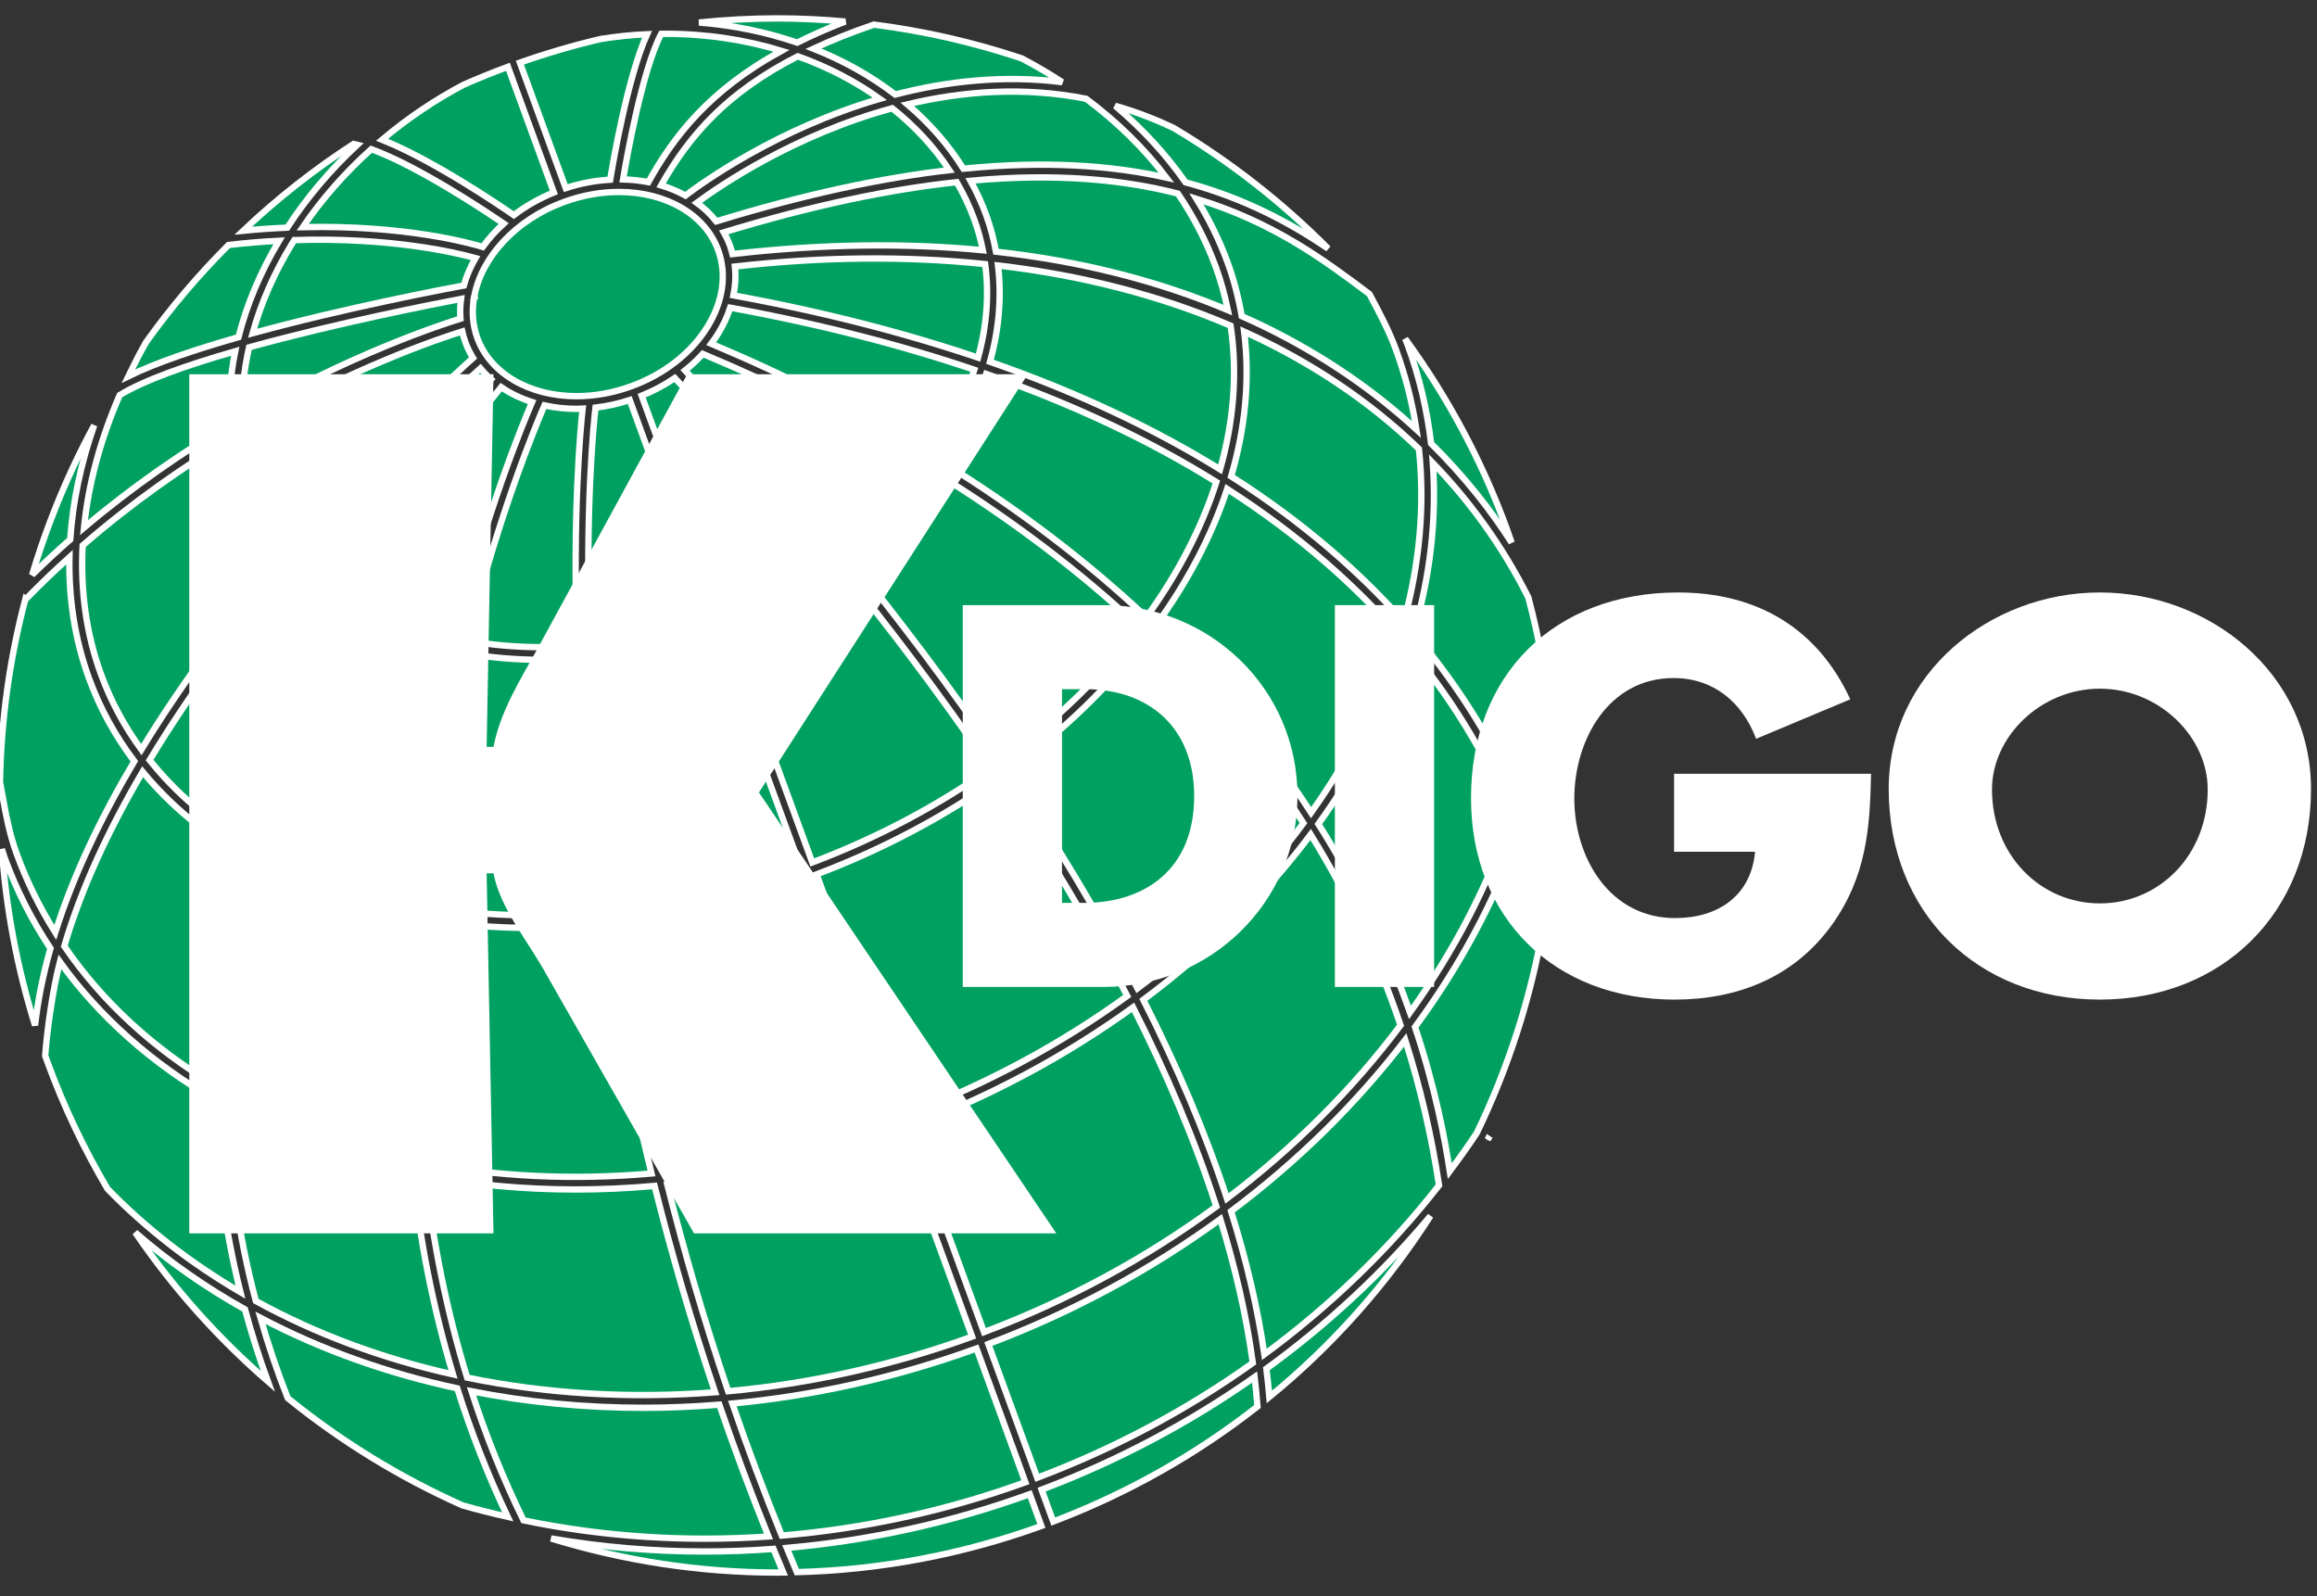 <?xml version="1.0" encoding="UTF-8"?>
<svg xmlns="http://www.w3.org/2000/svg" xmlns:xlink="http://www.w3.org/1999/xlink" version="1.1" id="Layer_1" x="0px" y="0px" width="292px" height="201.175px" viewBox="0 0 292 201.175" xml:space="preserve">
<rect x="0" y="0" width="292" height="201.175" fill="#333333" stroke="none"/>
<g>
	<path fill="#00A160" stroke="#FFFFFF" stroke-width="0.798" d="M106.524,2.714c-2.841-0.252-5.706-0.395-8.594-0.395   c-3.294,0-6.574,0.187-9.837,0.518c4.339,0.344,8.501,1.207,12.373,2.536C102.305,4.455,104.313,3.566,106.524,2.714z"></path>
	<path fill="#00A160" stroke="#FFFFFF" stroke-width="0.798" d="M112.822,11.916c6.421-1.667,13.59-2.504,21.045-1.564   c-1.631-1.063-3.329-2.068-5.107-2.995c-6.008-2.008-12.241-3.446-18.627-4.256c-2.823,0.967-5.346,1.978-7.62,3.034   C106.297,7.633,109.771,9.58,112.822,11.916z"></path>
	<path fill="#00A160" stroke="#FFFFFF" stroke-width="0.798" d="M122.306,22.778c0.763,1.384,1.426,2.82,1.971,4.309   c0.556,1.521,0.957,3.068,1.241,4.631c10.567,1.164,20.331,3.621,29.227,7.369c-0.377-1.85-0.884-3.68-1.542-5.482   c-1.177-3.215-2.784-6.298-4.762-9.209C141.524,22.615,133.03,21.793,122.306,22.778z"></path>
	<path fill="#00A160" stroke="#FFFFFF" stroke-width="0.798" d="M154.655,61.616c-1.943,5.909-4.998,11.728-9.027,17.253   c7.578,7.262,14.123,15.114,19.601,23.543c5.036-7.081,8.815-14.587,11.152-22.233C170.978,73.951,163.926,67.576,154.655,61.616z"></path>
	<path fill="#00A160" stroke="#FFFFFF" stroke-width="0.798" d="M121.411,21.257c10.353-1.026,18.703-0.416,25.588,1.128   c-2.783-3.654-6.182-6.998-10.108-9.935c-7.949-1.579-15.656-0.949-22.539,0.701C117.147,15.526,119.531,18.249,121.411,21.257z"></path>
	<path fill="#00A160" stroke="#FFFFFF" stroke-width="0.798" d="M155.153,60.028c9.21,5.87,16.287,12.15,21.76,18.316   c1.986-7.236,2.675-14.573,1.905-21.771c-6.228-6.018-13.632-10.972-22.026-14.785C157.541,47.787,156.944,53.942,155.153,60.028z"></path>
	<path fill="#00A160" stroke="#FFFFFF" stroke-width="0.798" d="M192.494,75.064c-3.155-6.214-7.169-11.792-11.922-16.722   c0.506,7.107-0.348,14.323-2.42,21.427c6.337,7.447,10.384,14.658,13.085,20.691c1.647-5.523,2.7-11.162,3.091-16.849l0.032-0.455   c-0.474-2.636-1.06-5.26-1.753-7.869L192.494,75.064z"></path>
	<path fill="#00A160" stroke="#FFFFFF" stroke-width="0.798" d="M180.349,55.886c4.28,4.215,7.601,8.507,10.153,12.494   c-0.201-0.583-0.402-1.167-0.615-1.749c-3.17-8.673-7.515-16.696-12.795-23.935c0.106,0.268,0.224,0.531,0.322,0.802   C178.896,47.55,179.862,51.694,180.349,55.886z"></path>
	<path fill="#00A160" stroke="#FFFFFF" stroke-width="0.798" d="M123.865,31.536c-0.264-1.315-0.618-2.619-1.087-3.901   c-0.594-1.625-1.337-3.186-2.202-4.679c-8.371,0.9-18.062,2.881-29.367,6.324c0.309,0.538,0.577,1.099,0.792,1.687   c0.126,0.345,0.22,0.697,0.311,1.049C103.48,30.743,114.015,30.584,123.865,31.536z"></path>
	<path fill="#00A160" stroke="#FFFFFF" stroke-width="0.798" d="M124.156,33.282c-9.879-1.026-20.445-0.95-31.545,0.307   c0.133,1.195,0.062,2.414-0.181,3.634c11.535,2.114,21.765,4.779,30.829,7.848C124.341,41.144,124.674,37.167,124.156,33.282z"></path>
	<path fill="#00A160" stroke="#FFFFFF" stroke-width="0.798" d="M149.408,22.979c7.577,2.033,13.289,5.185,17.979,8.354   c-5.829-5.86-12.366-10.968-19.449-15.189c-2.468-1.183-4.938-2.109-7.394-2.81C143.981,16.247,146.963,19.483,149.408,22.979z"></path>
	<path fill="#00A160" stroke="#FFFFFF" stroke-width="0.798" d="M112.44,13.641c-12.427,3.384-21.854,9.862-24.623,11.913   c0.936,0.679,1.755,1.466,2.447,2.341c11.264-3.457,20.967-5.492,29.378-6.457C117.719,18.522,115.28,15.906,112.44,13.641z"></path>
	<path fill="#00A160" stroke="#FFFFFF" stroke-width="0.798" d="M16.177,47.413c3.506-1.718,8.515-3.398,13.877-4.921   c1.024-4.061,2.738-8.163,5.119-12.154c-2.031,0.105-4.16,0.278-6.376,0.535c-3.776,3.768-7.244,7.853-10.373,12.224l-0.268,0.478   C17.442,44.853,16.794,46.133,16.177,47.413z"></path>
	<path fill="#00A160" stroke="#FFFFFF" stroke-width="0.798" d="M2.099,107.592c1.283,3.51,2.92,6.818,4.865,9.917   c2.29-7.272,5.808-14.564,9.967-21.575c-2.391-3.156-4.32-6.636-5.704-10.423C9.468,80.7,8.65,75.553,8.75,70.221   c-1.875,1.69-3.727,3.457-5.534,5.322L3.19,75.519C1.199,83.084,0.13,90.813,0,98.568l0.242,1.323   C0.726,102.563,1.183,105.087,2.099,107.592z"></path>
	<path fill="#00A160" stroke="#FFFFFF" stroke-width="0.798" d="M11.87,53.598c-0.955,1.767-1.866,3.565-2.719,5.402   c-2.041,4.393-3.74,8.885-5.101,13.445c1.578-1.551,3.182-3.039,4.803-4.463C9.164,63.281,10.172,58.454,11.87,53.598z"></path>
	<path fill="#00A160" stroke="#FFFFFF" stroke-width="0.798" d="M0.601,108.139c-0.139-0.38-0.248-0.758-0.368-1.137   c0.527,7.47,1.916,14.917,4.185,22.214c0.355-3.206,1.023-6.447,1.945-9.7C4.025,115.994,2.084,112.198,0.601,108.139z"></path>
	<path fill="#00A160" stroke="#FFFFFF" stroke-width="0.798" d="M17.038,155.315c4.772,6.985,10.4,13.285,16.716,18.766   c-1.113-3.046-2.065-6.068-2.881-9.069C25.9,162.23,21.262,158.994,17.038,155.315z"></path>
	<path fill="#00A160" stroke="#FFFFFF" stroke-width="0.798" d="M27.086,138.599c-7.847-4.543-14.506-10.381-19.537-17.38   c-0.876,3.35-1.616,8.536-1.856,11.82c0,0-0.036-0.083,0.297,0.825c2.048,5.603,4.594,10.927,7.556,15.953   c4.915,5.062,10.563,9.407,16.758,13.027C28.227,154.542,27.232,146.435,27.086,138.599z"></path>
	<path fill="#00A160" stroke="#FFFFFF" stroke-width="0.798" d="M64.755,27.115c1.485-1.136,3.18-2.105,5.045-2.862L64.011,8.417   c-1.897,0.701-3.763,1.459-5.599,2.266c-3.663,1.937-7.112,4.272-10.26,6.929C54.564,20.168,62.998,25.899,64.755,27.115z"></path>
	<path fill="#00A160" stroke="#FFFFFF" stroke-width="0.798" d="M114.56,142.037l9.447,25.841   c10.687-4.03,20.541-9.415,29.282-15.837c-2.725-8.446-6.334-16.875-10.496-25.098C134.465,132.966,124.98,138.109,114.56,142.037z   "></path>
	<path fill="#00A160" stroke="#FFFFFF" stroke-width="0.798" d="M71.298,23.707c1.849-0.605,3.725-0.96,5.602-1.061   c0.316-1.94,2.169-12.854,4.644-18.335c-1.952,0.087-3.898,0.295-5.835,0.6c-3.434,0.805-6.833,1.801-10.191,2.98L71.298,23.707z"></path>
	<path fill="#00A160" stroke="#FFFFFF" stroke-width="0.798" d="M45.033,18.243c-0.16-0.041-0.313-0.073-0.467-0.106   c-4.979,3.224-9.631,6.884-13.917,10.938c1.929-0.187,3.781-0.312,5.555-0.386C38.663,24.899,41.646,21.385,45.033,18.243z"></path>
	<path fill="#00A160" stroke="#FFFFFF" stroke-width="0.798" d="M84.096,149.289c2.104,8.376,4.635,17.083,7.668,26.036   c10.236-0.934,20.604-3.208,30.751-6.885l-9.45-25.846C103.376,146.106,93.618,148.306,84.096,149.289z"></path>
	<path fill="#00A160" stroke="#FFFFFF" stroke-width="0.798" d="M68.356,81.558c1.455,0,2.913-0.069,4.372-0.178   c-0.587-16.584,0.427-27.382,0.7-29.892c-0.26,0.01-0.521,0.035-0.781,0.035c-1.404,0-2.753-0.155-4.031-0.436   c-0.981,2.259-5.681,13.447-9.737,29.655C61.882,81.278,65.053,81.558,68.356,81.558z"></path>
	<path fill="#00A160" stroke="#FFFFFF" stroke-width="0.798" d="M81.709,22.954c3.182-5.716,7.606-11.527,16.775-16.55   c-4.55-1.394-9.482-2.146-14.616-2.146c-0.181,0-0.361,0.01-0.542,0.013c-2.39,4.561-4.364,15.72-4.804,18.339   C79.623,22.638,80.689,22.751,81.709,22.954z"></path>
	<path fill="#00A160" stroke="#FFFFFF" stroke-width="0.798" d="M28.705,139.504c0.216,7.903,1.316,16.08,3.537,24.45   c7.598,4.176,15.982,7.271,24.848,9.254c-2.556-8.512-4.18-17.035-5.1-25.349C43.546,146.128,35.688,143.312,28.705,139.504z"></path>
	<path fill="#00A160" stroke="#FFFFFF" stroke-width="0.798" d="M51.542,115.507c-7.096-1.345-13.653-3.615-19.392-6.749   c-2.251,9.062-3.587,18.764-3.481,28.934c6.905,3.879,14.724,6.75,23.148,8.522C50.739,135.43,50.817,125.028,51.542,115.507z"></path>
	<path fill="#00A160" stroke="#FFFFFF" stroke-width="0.798" d="M90.125,175.455c-3.018-8.941-5.537-17.638-7.633-26.004   c-3.362,0.3-6.692,0.449-9.978,0.449c-6.51,0-12.839-0.589-18.886-1.718c0.95,8.345,2.62,16.896,5.245,25.426   C68.847,175.654,79.402,176.284,90.125,175.455z"></path>
	<path fill="#00A160" stroke="#FFFFFF" stroke-width="0.798" d="M17.977,97.26c-4.203,7.157-7.707,14.593-9.878,21.978   c4.809,7.044,11.279,12.933,18.968,17.525c-0.019-10.133,1.366-19.797,3.644-28.825C25.742,105.029,21.431,101.455,17.977,97.26z"></path>
	<path fill="#00A160" stroke="#FFFFFF" stroke-width="0.798" d="M31.122,106.338c2.951-11.088,7.221-21.184,11.837-29.97   c-2.325-1.5-4.412-3.226-6.222-5.161c-6.147,7.288-12.522,15.698-17.885,24.58C22.155,99.925,26.306,103.458,31.122,106.338z"></path>
	<path fill="#00A160" stroke="#FFFFFF" stroke-width="0.798" d="M144.088,125.998c4.161,8.198,7.781,16.605,10.54,25.038   c8.467-6.406,15.844-13.787,21.877-21.833c-2.836-8.422-6.625-16.443-11.327-24.039   C159.494,112.751,152.389,119.814,144.088,125.998z"></path>
	<path fill="#00A160" stroke="#FFFFFF" stroke-width="0.798" d="M92.292,176.876c1.88,5.463,3.953,11.016,6.227,16.639   c10.379-0.863,20.736-3.107,30.706-6.721l-6.162-16.855C112.914,173.619,102.541,175.91,92.292,176.876z"></path>
	<path fill="#00A160" stroke="#FFFFFF" stroke-width="0.798" d="M156.493,39.845c0.9,0.402,1.801,0.804,2.683,1.233   c7.881,3.832,14.227,8.359,19.327,13.048c-0.523-3.407-1.379-6.776-2.587-10.081c-0.884-2.418-2.128-4.743-3.336-6.994   l-0.488-0.365c-5.251-3.924-11.663-8.704-21.312-11.633c1.59,2.556,2.905,5.233,3.919,8.004   C155.514,35.283,156.093,37.553,156.493,39.845z"></path>
	<path fill="#00A160" stroke="#FFFFFF" stroke-width="0.798" d="M166.605,104.574c5.167,8.318,8.675,16.164,11.09,23.013   c5.593-7.774,9.937-16.135,12.807-24.812c-2.557-6.03-6.493-13.45-12.912-21.172c-2.467,7.661-6.343,15.168-11.448,22.244   C166.295,104.09,166.454,104.33,166.605,104.574z"></path>
	<path fill="#00A160" stroke="#FFFFFF" stroke-width="0.798" d="M130.717,186.229c9.73-3.674,18.88-8.56,27.17-14.472   c-0.816-5.994-2.223-12.056-4.097-18.118c-8.752,6.372-18.585,11.721-29.235,15.736L130.717,186.229z"></path>
	<path fill="#00A160" stroke="#FFFFFF" stroke-width="0.798" d="M30.626,61.325c-0.717-1.96-1.193-4.017-1.46-6.134   c-6.082,3.659-12.528,8.142-18.75,13.547c-0.295,5.678,0.454,11.151,2.31,16.226c1.254,3.432,2.972,6.604,5.09,9.501   c5.393-8.851,11.746-17.21,17.862-24.455C33.508,67.431,31.795,64.524,30.626,61.325z"></path>
	<path fill="#00A160" stroke="#FFFFFF" stroke-width="0.798" d="M29.645,44.264c-6.042,1.734-11.491,3.645-14.563,5.532   c-2.446,5.626-3.95,11.245-4.496,16.7c6.143-5.195,12.456-9.516,18.409-13.054C28.793,50.468,29.009,47.387,29.645,44.264z"></path>
	<path fill="#00A160" stroke="#FFFFFF" stroke-width="0.798" d="M74.315,81.243c5.036-0.512,10.078-1.667,15.056-3.458   L79.364,50.412c-1.427,0.467-2.87,0.788-4.317,0.956C74.85,53.071,73.71,63.983,74.315,81.243z"></path>
	<path fill="#00A160" stroke="#FFFFFF" stroke-width="0.798" d="M81.081,177.412c-7.4,0-14.664-0.704-21.658-2.079   c1.765,5.458,3.93,10.899,6.556,16.264c10.045,2.082,20.455,2.75,30.867,2.034c-2.261-5.613-4.324-11.159-6.195-16.613   C87.443,177.276,84.25,177.412,81.081,177.412z"></path>
	<path fill="#00A160" stroke="#FFFFFF" stroke-width="0.798" d="M30.543,52.528c13.722-7.934,25.188-11.662,27.485-12.368   c-0.062-0.828-0.041-1.662,0.073-2.494c-3.378,0.643-15.714,3.061-26.713,6.105C30.712,46.75,30.428,49.689,30.543,52.528z"></path>
	<path fill="#00A160" stroke="#FFFFFF" stroke-width="0.798" d="M116.367,58.619c-8.496-5.132-17.773-9.812-27.802-14.021   c-0.677,0.746-1.429,1.441-2.234,2.089c4.546,4.8,11.586,12.518,19.555,22.252C109.997,65.853,113.524,62.358,116.367,58.619z"></path>
	<path fill="#00A160" stroke="#FFFFFF" stroke-width="0.798" d="M155.146,152.645c1.892,6.029,3.329,12.064,4.197,18.036   c8.334-6.141,15.769-13.311,22.011-21.307c-0.95-6.294-2.378-12.402-4.261-18.32C170.992,139.012,163.598,146.309,155.146,152.645z   "></path>
	<path fill="#00A160" stroke="#FFFFFF" stroke-width="0.798" d="M104.602,69.883c-7.997-9.761-15.05-17.482-19.562-22.241   c-1.28,0.875-2.682,1.619-4.177,2.225l10.001,27.354C95.904,75.268,100.521,72.778,104.602,69.883z"></path>
	<path fill="#00A160" stroke="#FFFFFF" stroke-width="0.798" d="M122.796,46.603c-9.036-3.063-19.243-5.725-30.772-7.832   c-0.37,1.128-0.879,2.248-1.564,3.339c-0.258,0.411-0.54,0.811-0.834,1.202c9.971,4.209,19.202,8.892,27.678,14.034   C119.737,53.909,121.593,50.288,122.796,46.603z"></path>
	<path fill="#00A160" stroke="#FFFFFF" stroke-width="0.798" d="M57.623,174.96c-8.816-1.893-17.175-4.87-24.8-8.888   c0.96,3.346,2.101,6.722,3.44,10.123c6.706,5.441,14.113,9.991,22.023,13.516c1.881,0.538,3.784,1.009,5.699,1.443   C61.437,185.807,59.335,180.389,57.623,174.96z"></path>
	<path fill="#00A160" stroke="#FFFFFF" stroke-width="0.798" d="M32.124,60.778c1.072,2.934,2.632,5.609,4.603,7.997   c11.146-13.033,21.245-22.198,22.886-23.665c-0.378-0.617-0.701-1.268-0.952-1.955c-0.167-0.459-0.302-0.924-0.407-1.393   c-2.708,0.845-14.101,4.648-27.586,12.542C30.895,56.547,31.371,58.719,32.124,60.778z"></path>
	<path fill="#00A160" stroke="#FFFFFF" stroke-width="0.798" d="M37.78,69.979c1.72,1.862,3.709,3.526,5.932,4.972   c6.219-11.555,12.962-20.737,17.899-26.786c0.1-0.122,0.197-0.242,0.29-0.356c-0.492-0.433-0.946-0.898-1.356-1.395   C58.591,48.169,48.666,57.24,37.78,69.979z"></path>
	<path fill="#00A160" stroke="#FFFFFF" stroke-width="0.798" d="M45.072,75.794c3.581,2.101,7.702,3.675,12.239,4.641   c3.969-15.876,8.559-27.002,9.747-29.763c-1.43-0.458-2.741-1.093-3.896-1.883c-0.096,0.119-0.19,0.233-0.313,0.384   C57.947,55.179,51.245,64.308,45.072,75.794z"></path>
	<path fill="#00A160" stroke="#FFFFFF" stroke-width="0.798" d="M88.818,195.521c-6.524,0-13.012-0.549-19.374-1.641   c9.099,2.792,18.683,4.294,28.502,4.294h0.008c0.251,0,0.501-0.014,0.752-0.016c-0.415-0.988-0.829-1.978-1.23-2.962   C94.588,195.409,91.699,195.521,88.818,195.521z"></path>
	<path fill="#00A160" stroke="#FFFFFF" stroke-width="0.798" d="M195.28,111.117c0.808-7.169,0.809-14.405,0.002-21.601   c-0.648,4.447-1.685,8.848-3.082,13.175C193.573,105.995,194.54,108.864,195.28,111.117z"></path>
	<path fill="#00A160" stroke="#FFFFFF" stroke-width="0.798" d="M191.414,105.013c-3.032,8.546-7.46,16.769-13.087,24.413   c2.578,7.74,3.747,14.066,4.383,18.157c1.169-1.564,2.308-3.149,3.385-4.772c0.212-0.438,0.427-0.874,0.632-1.316   c4.006-8.624,6.697-17.628,8.076-26.776c-0.251-0.705-0.522-1.532-0.835-2.484C193.337,110.308,192.53,107.851,191.414,105.013z"></path>
	<path fill="#00A160" stroke="#FFFFFF" stroke-width="0.798" d="M56.932,81.986c-4.664-0.997-8.91-2.617-12.611-4.779   c-4.608,8.782-8.859,18.882-11.767,29.973c5.631,3.132,12.1,5.401,19.12,6.745c0.504-5.969,1.25-11.581,2.115-16.695   C54.706,91.813,55.787,86.707,56.932,81.986z"></path>
	<path fill="#00A160" stroke="#FFFFFF" stroke-width="0.798" d="M75.735,114.949c-1.713-12.053-2.574-22.842-2.946-31.974   c-1.479,0.109-2.958,0.178-4.432,0.178h-0.001c-3.435,0-6.734-0.293-9.859-0.858c-1.145,4.717-2.228,9.824-3.143,15.244   c-0.862,5.104-1.605,10.708-2.104,16.668C60.312,115.405,67.896,115.683,75.735,114.949z"></path>
	<path fill="#00A160" stroke="#FFFFFF" stroke-width="0.798" d="M101.424,110.752c-8.006,2.899-16.05,4.746-23.876,5.611   c1.431,9.723,3.423,20.248,6.162,31.373c9.462-0.961,19.168-3.146,28.807-6.64L101.424,110.752z"></path>
	<path fill="#00A160" stroke="#FFFFFF" stroke-width="0.798" d="M100.876,109.252l-10.957-29.97   c-5.137,1.85-10.341,3.039-15.542,3.56c0.369,9.109,1.227,19.885,2.942,31.935C85.035,113.924,92.972,112.114,100.876,109.252z"></path>
	<path fill="#00A160" stroke="#FFFFFF" stroke-width="0.798" d="M102.915,110.187l11.098,30.353   c10.363-3.908,19.786-9.032,28.047-15.03c-4.903-9.515-10.521-18.731-16.332-27.353   C118.976,102.913,111.31,107.006,102.915,110.187z"></path>
	<path fill="#00A160" stroke="#FFFFFF" stroke-width="0.798" d="M131.264,187.728l1.471,4.021   c9.392-3.567,18.039-8.461,25.736-14.499c-0.092-1.233-0.215-2.471-0.36-3.712C149.891,179.314,140.858,184.106,131.264,187.728z"></path>
	<path fill="#00A160" stroke="#FFFFFF" stroke-width="0.798" d="M159.596,172.484c0.15,1.191,0.27,2.378,0.373,3.563   c7.895-6.45,14.741-14.127,20.308-22.816C174.271,160.409,167.311,166.884,159.596,172.484z"></path>
	<path fill="#00A160" stroke="#FFFFFF" stroke-width="0.798" d="M99.148,195.068c0.417,1.015,0.841,2.033,1.271,3.053   c10.489-0.266,20.845-2.208,30.82-5.817l-1.465-4.009C119.828,191.899,109.502,194.165,99.148,195.068z"></path>
	<path fill="#00A160" stroke="#FFFFFF" stroke-width="0.798" d="M60.833,31.119c0.751-1.044,1.637-2.031,2.646-2.943   c-2.421-1.65-10.837-7.246-16.693-9.38c-3.283,2.951-6.201,6.256-8.631,9.829C51.003,28.332,59.281,30.645,60.833,31.119z"></path>
	<path fill="#00A160" stroke="#FFFFFF" stroke-width="0.798" d="M59.928,32.521c-2.315-0.643-10.645-2.657-22.833-2.265   c-0.106,0.169-0.22,0.335-0.324,0.506c-2.248,3.69-3.895,7.48-4.938,11.234c11.725-3.211,24.49-5.625,26.623-6.02   C58.782,34.796,59.282,33.637,59.928,32.521z"></path>
	<path fill="#00A160" stroke="#FFFFFF" stroke-width="0.798" d="M59.766,37.358c-0.326,1.767-0.227,3.553,0.393,5.249   c1.628,4.447,6.529,7.321,12.488,7.321c2.317,0,4.649-0.423,6.93-1.257c4.087-1.495,7.472-4.125,9.532-7.41   c2.021-3.22,2.515-6.682,1.395-9.748c-1.627-4.448-6.529-7.323-12.489-7.323c-2.316,0-4.647,0.423-6.928,1.256   c-6.13,2.242-10.386,6.975-11.309,11.864l0.008,0.043L59.766,37.358z"></path>
	<path fill="#00A160" stroke="#FFFFFF" stroke-width="0.798" d="M100.542,7.093c-8.942,4.557-13.635,9.933-17.23,16.267   c1.095,0.329,2.122,0.76,3.068,1.284c2.127-1.619,11.629-8.44,24.492-12.191C107.804,10.254,104.322,8.447,100.542,7.093z"></path>
	<path fill="#00A160" stroke="#FFFFFF" stroke-width="0.798" d="M106.89,70.169c6.144,7.562,12.788,16.275,19.235,25.743   c6.907-5.04,12.802-10.77,17.449-16.897c-7.571-7.085-16.208-13.614-25.861-19.559C114.779,63.343,111.137,66.971,106.89,70.169z"></path>
	<path fill="#00A160" stroke="#FFFFFF" stroke-width="0.798" d="M124.837,96.839c-6.443-9.459-13.086-18.167-19.228-25.721   c-4.215,3.004-8.985,5.583-14.198,7.601l10.957,29.97C110.641,105.553,118.19,101.52,124.837,96.839z"></path>
	<path fill="#00A160" stroke="#FFFFFF" stroke-width="0.798" d="M118.654,58.171c9.605,5.939,18.222,12.479,25.822,19.604   c3.96-5.46,6.954-11.204,8.815-17.027c-7.966-4.969-17.527-9.62-29.003-13.625C123.046,50.916,121.142,54.639,118.654,58.171z"></path>
	<path fill="#00A160" stroke="#FFFFFF" stroke-width="0.798" d="M67.18,116.944c-4.847,0-9.555-0.391-14.059-1.149   c-0.718,9.535-0.778,19.952,0.335,30.748c9.014,1.728,18.686,2.212,28.649,1.342c-2.728-11.117-4.714-21.638-6.143-31.36   C72.997,116.803,70.064,116.944,67.18,116.944z"></path>
	<path fill="#00A160" stroke="#FFFFFF" stroke-width="0.798" d="M124.761,45.593c11.439,3.987,21,8.612,29,13.559   c1.718-6.056,2.22-12.17,1.325-18.107c-8.802-3.779-18.637-6.342-29.309-7.591C126.254,37.463,125.889,41.557,124.761,45.593z"></path>
	<path fill="#00A160" stroke="#FFFFFF" stroke-width="0.798" d="M127.014,97.226c5.807,8.613,11.424,17.82,16.339,27.333   c8.264-6.183,15.313-13.246,20.915-20.827c-5.383-8.425-11.913-16.313-19.555-23.626C139.979,86.32,134.007,92.125,127.014,97.226z   "></path>
	<path fill="#00A160" stroke="#FFFFFF" stroke-width="0.798" d="M187.553,143.507l-0.017-0.012   c-0.019,0.039-0.038,0.078-0.057,0.117C187.504,143.576,187.529,143.542,187.553,143.507z"></path>
	<path fill="#00A160" stroke="#FFFFFF" stroke-width="0.798" d="M59.784,37.354l-0.008-0.043c-0.003,0.016-0.007,0.031-0.01,0.047   L59.784,37.354z"></path>
</g>
<path fill="#FFFFFF" d="M23.854,47.166h38.338L61.33,94.12h0.862c0.861-4.451,3.303-8.328,5.455-12.205l18.955-34.749h42.932  L95.647,99.864l37.477,55.567H87.463l-18.666-32.738c-2.299-4.164-5.744-8.184-6.605-12.635H61.33l0.862,45.373H23.854V47.166z"></path>
<g>
	<path fill="#FFFFFF" d="M121.332,76.259h17.74c13.402,0,24.442,10.529,24.442,24.058c0,13.529-11.104,24.059-24.442,24.059h-17.74   V76.259z M133.84,113.782h2.808c7.468,0,13.849-4.084,13.849-13.465c0-8.615-5.681-13.466-13.721-13.466h-2.936V113.782z"></path>
	<path fill="#FFFFFF" d="M180.735,124.375h-12.508V76.259h12.508V124.375z"></path>
	<path fill="#FFFFFF" d="M235.799,97.51c-0.128,7.019-0.638,13.018-4.914,19.017c-4.723,6.573-11.807,9.444-19.847,9.444   c-15.124,0-25.654-10.273-25.654-25.398c0-15.636,10.593-25.91,26.101-25.91c9.892,0,17.549,4.467,21.698,13.465l-11.871,4.977   c-1.723-4.593-5.36-7.657-10.401-7.657c-8.232,0-12.508,7.85-12.508,15.188c0,7.467,4.467,15.062,12.699,15.062   c5.424,0,9.573-2.809,10.083-8.361h-10.21V97.51H235.799z"></path>
	<path fill="#FFFFFF" d="M291.246,99.423c0,15.571-11.168,26.547-26.612,26.547c-15.443,0-26.61-10.976-26.61-26.547   c0-14.55,12.763-24.761,26.61-24.761S291.246,84.874,291.246,99.423z M251.041,99.487c0,8.296,6.126,14.359,13.593,14.359   s13.593-6.063,13.593-14.359c0-6.636-6.126-12.699-13.593-12.699S251.041,92.851,251.041,99.487z"></path>
</g>
</svg>
